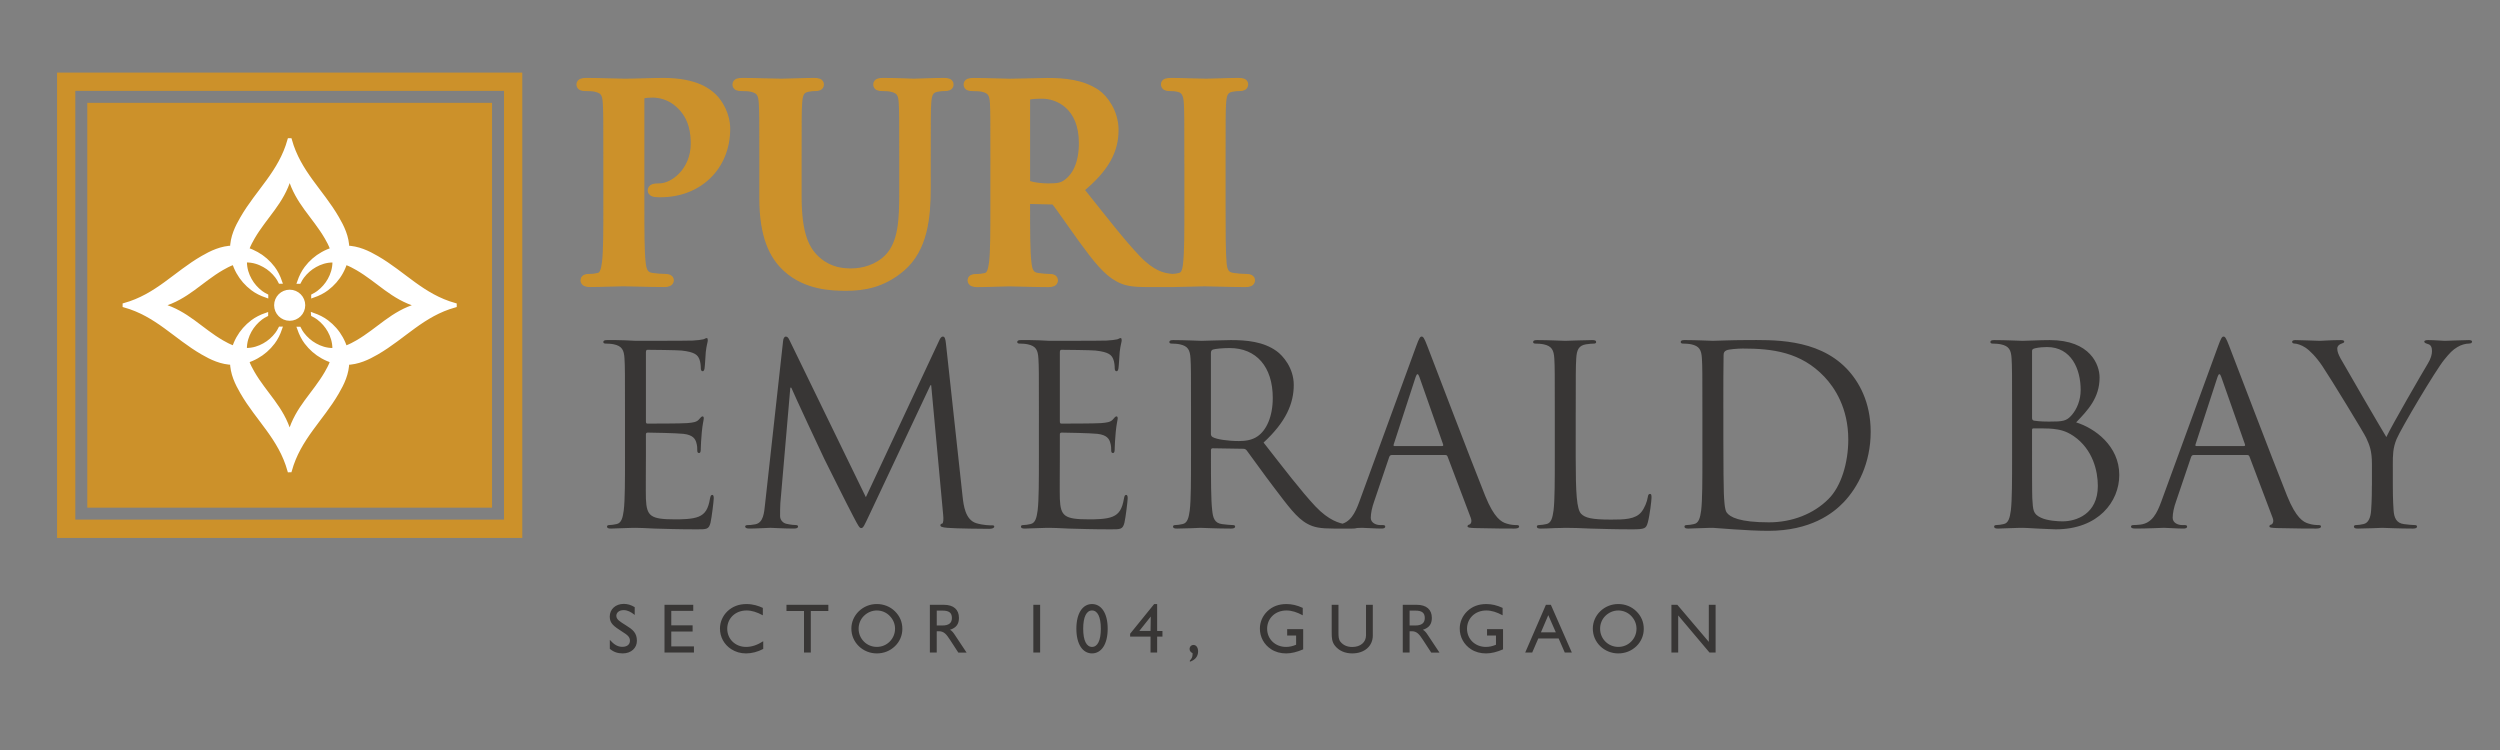 <?xml version="1.0" encoding="utf-8"?>
<!-- Generator: Adobe Illustrator 16.0.0, SVG Export Plug-In . SVG Version: 6.00 Build 0)  -->
<!DOCTYPE svg PUBLIC "-//W3C//DTD SVG 1.1//EN" "http://www.w3.org/Graphics/SVG/1.1/DTD/svg11.dtd">
<svg version="1.1" id="Layer_1" xmlns="http://www.w3.org/2000/svg" xmlns:xlink="http://www.w3.org/1999/xlink" x="0px" y="0px"
	 width="150px" height="45px" viewBox="0 0 150 45" enable-background="new 0 0 150 45" xml:space="preserve">
<rect x="0" y="0" width="150" height="45" fill="#808080" stroke="none"/>
<path fill="#383635" d="M100.285,39.154h0.407v-2.229l1.879,2.229h0.365v-2.866h-0.407v2.224l-1.889-2.224h-0.355V39.154z
	 M96.006,37.723c0-0.294,0.112-0.57,0.318-0.772c0.21-0.204,0.482-0.322,0.772-0.322c0.293,0,0.565,0.113,0.771,0.322
	c0.21,0.215,0.323,0.479,0.323,0.772s-0.113,0.566-0.319,0.772c-0.21,0.209-0.478,0.319-0.775,0.319c-0.29,0-0.57-0.114-0.772-0.319
	C96.118,38.289,96.006,38.017,96.006,37.723z M95.569,37.711c0,0.407,0.154,0.775,0.448,1.062c0.285,0.276,0.672,0.432,1.079,0.432
	c0.415,0,0.789-0.147,1.087-0.432c0.289-0.277,0.443-0.65,0.443-1.037c0-0.415-0.15-0.771-0.449-1.062
	c-0.284-0.28-0.671-0.432-1.081-0.432c-0.407,0-0.785,0.151-1.079,0.432C95.732,36.95,95.569,37.324,95.569,37.711z M92.456,37.941
	l0.441-1.032l0.453,1.032H92.456z M91.512,39.154h0.42l0.365-0.845h1.222l0.368,0.845h0.424l-1.259-2.866h-0.298L91.512,39.154z
	 M90.182,37.748h-0.96v0.382h0.536v0.554c-0.209,0.089-0.403,0.131-0.601,0.131c-0.661,0-1.136-0.479-1.136-1.092
	c0-0.611,0.475-1.095,1.157-1.095c0.314,0,0.629,0.101,0.979,0.29v-0.445c-0.337-0.156-0.655-0.23-0.974-0.23
	c-0.467,0-0.844,0.139-1.15,0.432c-0.285,0.273-0.449,0.65-0.449,1.037c0,0.511,0.249,0.964,0.676,1.242
	c0.256,0.167,0.563,0.251,0.902,0.251c0.315,0,0.651-0.084,1.02-0.244V37.748z M84.166,39.154h0.41v-1.28h0.122
	c0.322,0,0.461,0.188,0.684,0.528l0.491,0.752h0.495l-0.697-1.049c-0.092-0.139-0.172-0.253-0.298-0.319
	c0.374-0.118,0.538-0.34,0.538-0.713c0-0.495-0.32-0.785-0.906-0.785h-0.839V39.154z M84.576,37.53v-0.894h0.341
	c0.385,0,0.57,0.121,0.57,0.445c0,0.301-0.188,0.448-0.57,0.448H84.576z M79.902,36.288v1.661c0,0.315,0.009,0.563,0.201,0.802
	c0.24,0.294,0.592,0.453,1.032,0.453c0.738,0,1.233-0.441,1.233-1.074v-1.842h-0.407v1.83c0,0.415-0.327,0.7-0.826,0.7
	c-0.298,0-0.528-0.101-0.696-0.298c-0.127-0.147-0.131-0.332-0.131-0.588v-1.645H79.902z M78.191,37.748H77.23v0.382h0.537v0.554
	c-0.211,0.089-0.404,0.131-0.602,0.131c-0.663,0-1.137-0.479-1.137-1.092c0-0.611,0.474-1.095,1.158-1.095
	c0.314,0,0.629,0.101,0.979,0.29v-0.445c-0.336-0.156-0.656-0.23-0.975-0.23c-0.465,0-0.842,0.139-1.148,0.432
	c-0.286,0.273-0.449,0.65-0.449,1.037c0,0.511,0.247,0.964,0.676,1.242c0.255,0.167,0.561,0.251,0.901,0.251
	c0.313,0,0.65-0.084,1.021-0.244V37.748z M71.555,39.191v0.055c0,0.163-0.055,0.29-0.164,0.382l0.003,0.075
	c0.315-0.104,0.492-0.323,0.492-0.617c0-0.243-0.118-0.389-0.277-0.389c-0.13,0-0.234,0.104-0.234,0.242
	C71.375,39.049,71.432,39.128,71.555,39.191z M69.032,39.154h0.396v-0.957h0.319v-0.339h-0.319v-1.616h-0.177l-1.444,1.782v0.173
	h1.225V39.154z M69.032,37.858h-0.675l0.688-0.865L69.032,37.858z M64.992,37.723c0-0.721,0.203-1.095,0.529-1.095
	c0.328,0,0.529,0.374,0.529,1.095c0,0.723-0.202,1.092-0.529,1.092C65.195,38.814,64.992,38.445,64.992,37.723z M64.582,37.723
	c0,0.948,0.39,1.481,0.939,1.481c0.55,0,0.94-0.533,0.94-1.481s-0.39-1.48-0.94-1.48C64.972,36.242,64.582,36.774,64.582,37.723z
	 M62,39.154h0.408v-2.866H62V39.154z M55.792,39.154h0.412v-1.28h0.121c0.323,0,0.462,0.188,0.684,0.528l0.49,0.752h0.495
	l-0.696-1.049c-0.093-0.139-0.172-0.253-0.298-0.319c0.373-0.118,0.537-0.34,0.537-0.713c0-0.495-0.318-0.785-0.905-0.785h-0.84
	V39.154z M56.205,37.53v-0.894h0.339c0.386,0,0.571,0.121,0.571,0.445c0,0.301-0.188,0.448-0.571,0.448H56.205z M51.517,37.723
	c0-0.294,0.113-0.57,0.32-0.772c0.209-0.204,0.481-0.322,0.771-0.322c0.295,0,0.567,0.113,0.771,0.322
	c0.21,0.215,0.324,0.479,0.324,0.772s-0.114,0.566-0.32,0.772c-0.209,0.209-0.477,0.319-0.776,0.319c-0.29,0-0.57-0.114-0.771-0.319
	C51.63,38.289,51.517,38.017,51.517,37.723z M51.082,37.711c0,0.407,0.155,0.775,0.449,1.062c0.285,0.276,0.671,0.432,1.078,0.432
	c0.415,0,0.789-0.147,1.087-0.432c0.29-0.277,0.445-0.65,0.445-1.037c0-0.415-0.151-0.771-0.449-1.062
	c-0.285-0.28-0.671-0.432-1.083-0.432c-0.407,0-0.784,0.151-1.078,0.432C51.245,36.95,51.082,37.324,51.082,37.711z M48.24,39.154
	h0.408v-2.493h1.053v-0.373h-2.513v0.373h1.052V39.154z M45.794,38.474c-0.351,0.227-0.691,0.341-1.028,0.341
	c-0.658,0-1.132-0.479-1.132-1.092c0-0.611,0.475-1.095,1.159-1.095c0.313,0,0.628,0.101,0.977,0.29v-0.445
	c-0.264-0.121-0.583-0.23-0.977-0.23c-0.462,0-0.839,0.144-1.146,0.432c-0.285,0.273-0.449,0.65-0.449,1.037
	c0,0.508,0.247,0.96,0.675,1.237c0.26,0.168,0.558,0.256,0.889,0.256c0.343,0,0.697-0.092,1.032-0.269V38.474z M39.87,39.154h1.767
	v-0.369h-1.36v-0.895h1.28v-0.37h-1.28v-0.867h1.318v-0.365H39.87V39.154z M36.59,38.931c0.234,0.194,0.474,0.273,0.776,0.273
	c0.507,0,0.848-0.327,0.848-0.754c0-0.483-0.249-0.677-0.668-0.937c-0.348-0.219-0.566-0.341-0.566-0.566
	c0-0.192,0.171-0.34,0.436-0.34c0.227,0,0.432,0.1,0.667,0.289v-0.466c-0.214-0.131-0.429-0.197-0.651-0.197
	c-0.507,0-0.847,0.328-0.847,0.764c0,0.411,0.251,0.583,0.734,0.894c0.311,0.198,0.478,0.311,0.478,0.55
	c0,0.227-0.172,0.369-0.458,0.369c-0.281,0-0.503-0.139-0.75-0.419V38.931z"/>
<path fill="#383635" d="M142.313,29.127c0,0.239,0,0.868-0.046,1.495c-0.029,0.435-0.163,0.765-0.463,0.823
	c-0.134,0.03-0.314,0.06-0.448,0.06c-0.09,0-0.121,0.045-0.121,0.09c0,0.09,0.076,0.12,0.24,0.12c0.448,0,1.392-0.045,1.465-0.045
	c0.076,0,1.019,0.045,1.841,0.045c0.165,0,0.24-0.045,0.24-0.12c0-0.045-0.029-0.09-0.121-0.09c-0.134,0-0.463-0.029-0.672-0.06
	c-0.448-0.059-0.584-0.389-0.613-0.823c-0.046-0.627-0.046-1.256-0.046-1.495V27.84c0-0.493,0-0.957,0.226-1.495
	c0.269-0.644,2.363-4.16,2.856-4.758c0.329-0.404,0.494-0.584,0.793-0.763c0.239-0.149,0.524-0.209,0.688-0.209
	c0.119,0,0.194-0.045,0.194-0.121c0-0.06-0.09-0.089-0.194-0.089c-0.285,0-1.361,0.045-1.451,0.045
	c-0.119,0-0.599-0.045-0.987-0.045c-0.149,0-0.239,0.03-0.239,0.089c0,0.075,0.09,0.105,0.224,0.15
	c0.181,0.045,0.24,0.209,0.24,0.419c0,0.193-0.06,0.448-0.254,0.762c-0.301,0.494-2.199,3.77-2.484,4.399
	c-0.27-0.434-2.513-4.294-2.753-4.728c-0.12-0.225-0.193-0.403-0.193-0.583c0-0.12,0.073-0.209,0.193-0.269
	c0.135-0.06,0.225-0.075,0.225-0.135c0-0.06-0.029-0.104-0.195-0.104c-0.582,0-1.15,0.045-1.255,0.045
	c-0.076,0-1.197-0.045-1.481-0.045c-0.135,0-0.195,0.045-0.195,0.104c0,0.075,0.076,0.105,0.149,0.105
	c0.135,0,0.42,0.089,0.644,0.239c0.27,0.18,0.645,0.553,1.019,1.107c0.523,0.778,2.527,4.069,2.632,4.309
	c0.195,0.434,0.345,0.763,0.345,1.57V29.127z M131.78,26.763c-0.046,0-0.074-0.03-0.046-0.104l1.317-4.04
	c0.075-0.224,0.149-0.224,0.225,0l1.421,4.04c0.016,0.06,0.016,0.104-0.06,0.104H131.78z M129.687,30.068
	c-0.271,0.748-0.569,1.318-1.258,1.407c-0.119,0.015-0.328,0.029-0.434,0.029c-0.075,0-0.135,0.03-0.135,0.09
	c0,0.09,0.09,0.12,0.284,0.12c0.704,0,1.526-0.045,1.691-0.045c0.164,0,0.808,0.045,1.166,0.045c0.135,0,0.225-0.03,0.225-0.12
	c0-0.06-0.045-0.09-0.149-0.09h-0.148c-0.256,0-0.569-0.135-0.569-0.434c0-0.269,0.073-0.628,0.209-1.003l0.897-2.648
	c0.029-0.073,0.075-0.118,0.149-0.118h3.217c0.074,0,0.104,0.029,0.135,0.089l1.392,3.681c0.089,0.239,0,0.374-0.091,0.404
	c-0.06,0.015-0.104,0.044-0.104,0.105c0,0.089,0.163,0.089,0.447,0.104c1.034,0.03,2.125,0.03,2.351,0.03
	c0.163,0,0.298-0.03,0.298-0.12c0-0.075-0.059-0.09-0.148-0.09c-0.149,0-0.375-0.015-0.599-0.089
	c-0.314-0.09-0.748-0.331-1.286-1.661c-0.913-2.273-3.262-8.453-3.486-9.021c-0.18-0.464-0.239-0.539-0.328-0.539
	c-0.092,0-0.151,0.09-0.331,0.583L129.687,30.068z M121.922,25.806c0-0.075,0.029-0.104,0.09-0.104c0.225,0,0.972,0,1.166,0.029
	c0.36,0.044,0.733,0.091,1.242,0.435c1.151,0.792,1.45,2.095,1.45,2.99c0,1.691-1.301,2.125-2.109,2.125
	c-0.269,0-0.911-0.029-1.315-0.224c-0.464-0.225-0.464-0.435-0.509-1.167c-0.015-0.225-0.015-2.08-0.015-3.231V25.806z
	 M121.922,21.063c0-0.09,0.044-0.135,0.18-0.166c0.238-0.059,0.553-0.074,0.718-0.074c1.465,0,2.02,1.331,2.02,2.573
	c0,0.613-0.225,1.152-0.539,1.513c-0.314,0.358-0.523,0.387-1.361,0.387c-0.554,0-0.823-0.045-0.913-0.059
	c-0.074-0.03-0.104-0.06-0.104-0.165V21.063z M120.725,27.376c0,1.437,0,2.619-0.074,3.246c-0.061,0.435-0.136,0.765-0.434,0.823
	c-0.136,0.03-0.314,0.06-0.45,0.06c-0.089,0-0.119,0.045-0.119,0.09c0,0.09,0.075,0.12,0.239,0.12c0.225,0,0.568-0.03,0.868-0.03
	c0.313-0.015,0.568-0.015,0.598-0.015c0.061,0,0.479,0.015,0.914,0.045c0.433,0.015,0.911,0.045,1.076,0.045
	c2.558,0,3.814-1.661,3.814-3.262c0-1.75-1.48-2.813-2.588-3.155c0.703-0.734,1.406-1.468,1.406-2.694
	c0-0.748-0.539-2.244-2.992-2.244c-0.688,0-1.272,0.045-1.631,0.045c-0.074,0-1.017-0.045-1.69-0.045
	c-0.164,0-0.239,0.03-0.239,0.119c0,0.06,0.06,0.091,0.119,0.091c0.136,0,0.39,0.015,0.509,0.044
	c0.494,0.104,0.614,0.343,0.644,0.853c0.03,0.479,0.03,0.897,0.03,3.232V27.376z M103.4,24.503c0-1.151,0-2.677,0.015-3.186
	c0-0.165,0.045-0.239,0.18-0.3c0.12-0.06,0.673-0.104,0.974-0.104c1.778,0,3.484,0.21,4.891,1.69c0.613,0.645,1.437,1.87,1.437,3.77
	c0,1.377-0.419,2.813-1.197,3.576c-0.882,0.883-2.169,1.391-3.56,1.391c-1.766,0-2.349-0.313-2.544-0.597
	c-0.119-0.165-0.149-0.764-0.165-1.138c-0.015-0.284-0.029-1.661-0.029-3.246V24.503z M102.144,27.376c0,1.437,0,2.619-0.074,3.246
	c-0.061,0.435-0.135,0.765-0.435,0.823c-0.134,0.03-0.313,0.06-0.448,0.06c-0.09,0-0.119,0.045-0.119,0.09
	c0,0.09,0.074,0.12,0.239,0.12c0.225,0,0.568-0.03,0.867-0.03c0.314-0.015,0.568-0.015,0.6-0.015c0.073,0,0.582,0.045,1.241,0.09
	c0.643,0.044,1.436,0.09,2.079,0.09c2.543,0,3.89-1.047,4.533-1.722c0.838-0.881,1.614-2.333,1.614-4.218
	c0-1.78-0.702-3.022-1.45-3.8c-1.78-1.84-4.518-1.706-5.999-1.706c-0.898,0-1.84,0.045-2.019,0.045
	c-0.076,0-1.019-0.045-1.691-0.045c-0.165,0-0.239,0.03-0.239,0.119c0,0.06,0.06,0.091,0.119,0.091c0.135,0,0.389,0.015,0.508,0.044
	c0.495,0.104,0.615,0.343,0.645,0.853c0.029,0.479,0.029,0.897,0.029,3.232V27.376z M94.544,24.744c0-2.335,0-2.753,0.03-3.232
	c0.03-0.524,0.149-0.778,0.583-0.853c0.18-0.03,0.389-0.044,0.494-0.044c0.06,0,0.119-0.031,0.119-0.091
	c0-0.089-0.074-0.119-0.239-0.119c-0.448,0-1.54,0.045-1.615,0.045s-1.018-0.045-1.69-0.045c-0.164,0-0.239,0.03-0.239,0.119
	c0,0.06,0.06,0.091,0.118,0.091c0.136,0,0.391,0.015,0.51,0.044c0.493,0.104,0.613,0.343,0.644,0.853
	c0.029,0.479,0.029,0.897,0.029,3.232v2.632c0,1.437,0,2.619-0.074,3.246c-0.062,0.435-0.135,0.765-0.434,0.823
	c-0.136,0.03-0.314,0.06-0.449,0.06c-0.09,0-0.119,0.045-0.119,0.09c0,0.09,0.073,0.12,0.239,0.12c0.224,0,0.553-0.015,0.853-0.03
	c0.299,0,0.553-0.015,0.613-0.015c0.434,0,0.897,0.015,1.526,0.045c0.628,0.015,1.405,0.045,2.482,0.045
	c0.793,0,0.839-0.06,0.942-0.404c0.119-0.434,0.225-1.331,0.225-1.496c0-0.164-0.015-0.225-0.09-0.225
	c-0.09,0-0.119,0.075-0.135,0.195c-0.045,0.284-0.194,0.658-0.389,0.897c-0.358,0.434-1.018,0.449-1.811,0.449
	c-1.167,0-1.556-0.105-1.795-0.345c-0.269-0.27-0.329-1.227-0.329-3.426V24.744z M83.668,26.763c-0.044,0-0.075-0.03-0.044-0.104
	l1.315-4.04c0.075-0.224,0.149-0.224,0.225,0l1.421,4.04c0.016,0.06,0.016,0.104-0.06,0.104H83.668z M81.572,30.068
	c-0.269,0.748-0.567,1.318-1.256,1.407c-0.119,0.015-0.328,0.029-0.434,0.029c-0.074,0-0.135,0.03-0.135,0.09
	c0,0.09,0.09,0.12,0.284,0.12c0.704,0,1.526-0.045,1.691-0.045s0.808,0.045,1.166,0.045c0.135,0,0.226-0.03,0.226-0.12
	c0-0.06-0.046-0.09-0.15-0.09h-0.149c-0.254,0-0.569-0.135-0.569-0.434c0-0.269,0.075-0.628,0.21-1.003l0.897-2.648
	c0.03-0.073,0.075-0.118,0.149-0.118h3.217c0.074,0,0.104,0.029,0.134,0.089l1.393,3.681c0.09,0.239,0,0.374-0.091,0.404
	c-0.06,0.015-0.104,0.044-0.104,0.105c0,0.089,0.165,0.089,0.448,0.104c1.032,0.03,2.125,0.03,2.35,0.03
	c0.165,0,0.298-0.03,0.298-0.12c0-0.075-0.06-0.09-0.148-0.09c-0.149,0-0.374-0.015-0.6-0.089c-0.313-0.09-0.748-0.331-1.286-1.661
	c-0.912-2.273-3.261-8.453-3.485-9.021c-0.18-0.464-0.239-0.539-0.329-0.539c-0.091,0-0.15,0.09-0.33,0.583L81.572,30.068z
	 M72.657,21.153c0-0.089,0.044-0.15,0.119-0.18c0.149-0.045,0.554-0.09,1.002-0.09c1.601,0,2.588,1.122,2.588,2.992
	c0,1.138-0.389,1.946-0.913,2.304c-0.343,0.24-0.763,0.284-1.122,0.284c-0.659,0-1.347-0.104-1.571-0.238
	c-0.075-0.046-0.105-0.105-0.105-0.18V21.153z M71.46,27.376c0,1.437,0,2.619-0.075,3.246c-0.06,0.435-0.135,0.765-0.434,0.823
	c-0.135,0.03-0.314,0.06-0.449,0.06c-0.09,0-0.12,0.045-0.12,0.09c0,0.09,0.076,0.12,0.241,0.12c0.448,0,1.391-0.045,1.405-0.045
	c0.075,0,1.018,0.045,1.841,0.045c0.165,0,0.239-0.045,0.239-0.12c0-0.045-0.03-0.09-0.12-0.09c-0.135,0-0.464-0.029-0.673-0.06
	c-0.449-0.059-0.539-0.389-0.583-0.823c-0.075-0.627-0.075-1.81-0.075-3.246v-0.359c0-0.074,0.03-0.12,0.105-0.12l1.839,0.03
	c0.09,0,0.135,0.03,0.195,0.09c0.298,0.39,1.001,1.393,1.631,2.215c0.853,1.122,1.376,1.854,2.02,2.199
	c0.389,0.21,0.762,0.284,1.6,0.284h1.063c0.27,0,0.359-0.03,0.359-0.12c0-0.045-0.06-0.09-0.135-0.09c-0.09,0-0.299,0-0.583-0.045
	c-0.375-0.06-1.018-0.224-1.826-1.077c-0.867-0.927-1.884-2.259-3.111-3.83c1.347-1.241,1.811-2.348,1.811-3.455
	c0-1.032-0.658-1.765-1.032-2.034c-0.793-0.569-1.795-0.659-2.738-0.659c-0.464,0-1.601,0.045-1.766,0.045
	c-0.074,0-1.017-0.045-1.69-0.045c-0.165,0-0.239,0.03-0.239,0.119c0,0.06,0.06,0.091,0.12,0.091c0.134,0,0.388,0.015,0.508,0.044
	c0.493,0.104,0.614,0.343,0.643,0.853c0.03,0.479,0.03,0.897,0.03,3.232V27.376z M62.334,27.376c0,1.437,0,2.619-0.075,3.246
	c-0.06,0.435-0.134,0.765-0.434,0.823c-0.134,0.03-0.314,0.06-0.449,0.06c-0.09,0-0.119,0.045-0.119,0.09
	c0,0.09,0.074,0.12,0.24,0.12c0.223,0,0.568-0.03,0.867-0.03c0.314-0.015,0.568-0.015,0.598-0.015c0.225,0,0.583,0.015,1.167,0.045
	c0.582,0.015,1.406,0.045,2.527,0.045c0.584,0,0.704,0,0.809-0.39c0.075-0.313,0.195-1.331,0.195-1.45c0-0.105,0-0.225-0.091-0.225
	c-0.074,0-0.104,0.06-0.133,0.225c-0.105,0.613-0.285,0.912-0.673,1.076c-0.389,0.165-1.047,0.165-1.437,0.165
	c-1.467,0-1.691-0.194-1.735-1.228c-0.015-0.313,0-2.048,0-2.558V26.06c0-0.061,0.029-0.104,0.104-0.104
	c0.255,0,1.735,0.03,2.14,0.074c0.583,0.061,0.718,0.315,0.777,0.523c0.061,0.195,0.061,0.344,0.061,0.493
	c0,0.076,0.03,0.136,0.104,0.136c0.105,0,0.105-0.165,0.105-0.285c0-0.104,0.029-0.657,0.06-0.957
	c0.044-0.493,0.12-0.748,0.12-0.837c0-0.09-0.03-0.12-0.076-0.12c-0.059,0-0.119,0.075-0.223,0.195
	c-0.136,0.149-0.345,0.179-0.704,0.209c-0.344,0.029-2.185,0.029-2.379,0.029c-0.074,0-0.089-0.044-0.089-0.148v-4.13
	c0-0.104,0.029-0.15,0.089-0.15c0.165,0,1.795,0.015,2.05,0.045c0.809,0.09,0.958,0.269,1.062,0.509
	c0.075,0.179,0.09,0.434,0.09,0.538c0,0.12,0.029,0.195,0.119,0.195c0.061,0,0.09-0.091,0.105-0.165
	c0.029-0.18,0.06-0.838,0.075-0.987c0.046-0.419,0.12-0.599,0.12-0.704c0-0.074-0.014-0.135-0.06-0.135
	c-0.075,0-0.135,0.061-0.209,0.076c-0.12,0.029-0.359,0.059-0.644,0.074c-0.343,0.015-3.32,0.015-3.425,0.015l-0.612-0.03
	c-0.33-0.015-0.734-0.015-1.078-0.015c-0.165,0-0.241,0.03-0.241,0.119c0,0.06,0.061,0.091,0.121,0.091
	c0.134,0,0.389,0.015,0.508,0.044c0.494,0.104,0.614,0.343,0.643,0.853c0.03,0.479,0.03,0.897,0.03,3.232V27.376z M56.755,20.6
	c-0.03-0.284-0.076-0.405-0.18-0.405c-0.105,0-0.165,0.105-0.225,0.24l-4.398,9.396l-4.578-9.411
	c-0.075-0.164-0.135-0.225-0.225-0.225S47,20.3,46.985,20.464l-1.078,9.754c-0.06,0.568-0.104,1.151-0.597,1.241
	c-0.225,0.045-0.331,0.045-0.45,0.045c-0.075,0-0.15,0.03-0.15,0.076c0,0.104,0.105,0.134,0.255,0.134
	c0.403,0,1.122-0.045,1.256-0.045c0.12,0,0.838,0.045,1.392,0.045c0.179,0,0.269-0.03,0.269-0.134c0-0.046-0.06-0.076-0.119-0.076
	c-0.09,0-0.314-0.015-0.569-0.074c-0.224-0.044-0.389-0.239-0.389-0.464c0-0.255,0-0.523,0.015-0.763l0.599-6.941h0.06
	c0.165,0.403,1.84,3.993,1.975,4.263c0.076,0.149,1.361,2.738,1.75,3.471c0.284,0.539,0.36,0.688,0.464,0.688
	c0.134,0,0.179-0.135,0.493-0.792l3.665-7.779h0.046l0.717,7.764c0.03,0.269,0.015,0.523-0.06,0.539
	c-0.075,0.015-0.105,0.044-0.105,0.104c0,0.075,0.076,0.121,0.419,0.15c0.554,0.045,2.17,0.06,2.499,0.06
	c0.18,0,0.314-0.045,0.314-0.135c0-0.06-0.045-0.075-0.119-0.075c-0.15,0-0.539,0-0.973-0.133c-0.643-0.21-0.748-1.049-0.808-1.587
	L56.755,20.6z M37.5,27.376c0,1.437,0,2.619-0.075,3.246c-0.06,0.435-0.135,0.765-0.434,0.823c-0.136,0.03-0.314,0.06-0.449,0.06
	c-0.09,0-0.121,0.045-0.121,0.09c0,0.09,0.075,0.12,0.24,0.12c0.224,0,0.569-0.03,0.867-0.03c0.314-0.015,0.569-0.015,0.598-0.015
	c0.225,0,0.584,0.015,1.167,0.045c0.583,0.015,1.406,0.045,2.528,0.045c0.584,0,0.704,0,0.809-0.39
	c0.074-0.313,0.194-1.331,0.194-1.45c0-0.105,0-0.225-0.089-0.225c-0.075,0-0.105,0.06-0.136,0.225
	c-0.104,0.613-0.284,0.912-0.673,1.076c-0.389,0.165-1.047,0.165-1.436,0.165c-1.467,0-1.69-0.194-1.735-1.228
	c-0.015-0.313,0-2.048,0-2.558V26.06c0-0.061,0.03-0.104,0.105-0.104c0.254,0,1.735,0.03,2.139,0.074
	c0.584,0.061,0.719,0.315,0.779,0.523c0.059,0.195,0.059,0.344,0.059,0.493c0,0.076,0.03,0.136,0.105,0.136
	c0.105,0,0.105-0.165,0.105-0.285c0-0.104,0.029-0.657,0.06-0.957c0.044-0.493,0.119-0.748,0.119-0.837c0-0.09-0.03-0.12-0.075-0.12
	c-0.06,0-0.119,0.075-0.225,0.195c-0.134,0.149-0.343,0.179-0.703,0.209c-0.344,0.029-2.185,0.029-2.378,0.029
	c-0.075,0-0.09-0.044-0.09-0.148v-4.13c0-0.104,0.03-0.15,0.09-0.15c0.165,0,1.795,0.015,2.05,0.045
	c0.808,0.09,0.957,0.269,1.063,0.509c0.075,0.179,0.09,0.434,0.09,0.538c0,0.12,0.029,0.195,0.12,0.195
	c0.059,0,0.089-0.091,0.104-0.165c0.029-0.18,0.059-0.838,0.074-0.987c0.046-0.419,0.121-0.599,0.121-0.704
	c0-0.074-0.015-0.135-0.06-0.135c-0.076,0-0.135,0.061-0.21,0.076c-0.119,0.029-0.359,0.059-0.643,0.074
	c-0.345,0.015-3.321,0.015-3.427,0.015l-0.612-0.03c-0.33-0.015-0.733-0.015-1.078-0.015c-0.165,0-0.239,0.03-0.239,0.119
	c0,0.06,0.061,0.091,0.12,0.091c0.134,0,0.389,0.015,0.508,0.044c0.493,0.104,0.614,0.343,0.643,0.853
	c0.03,0.479,0.03,0.897,0.03,3.232V27.376z"/>
<path fill="#CC912A" d="M30.491,5.2H4.269v26.228h26.222V5.2z M3.971,4.605h27.116c-0.003,9.139-0.003,18.279,0,27.419H3.674V4.605
	H3.971z"/>
<path fill="none" stroke="#CC912A" stroke-width="0.5" stroke-miterlimit="2.613" d="M30.491,5.2H4.269v26.228h26.222V5.2z
	 M3.971,4.605h27.116c-0.003,9.139-0.003,18.279,0,27.419H3.674V4.605H3.971z"/>
<path fill-rule="evenodd" clip-rule="evenodd" fill="#CC912A" d="M71.31,9.549c0-2.424,0-2.871-0.031-3.38
	c-0.029-0.541-0.194-0.813-0.542-0.895c-0.176-0.049-0.383-0.061-0.576-0.061c-0.159,0-0.255-0.031-0.255-0.162
	c0-0.093,0.128-0.126,0.384-0.126c0.607,0,1.61,0.046,2.075,0.046c0.398,0,1.335-0.046,1.941-0.046c0.207,0,0.336,0.033,0.336,0.126
	c0,0.131-0.095,0.162-0.252,0.162c-0.162,0-0.288,0.012-0.48,0.045c-0.431,0.08-0.56,0.348-0.592,0.911
	c-0.033,0.508-0.033,0.957-0.033,3.38v2.801c0,1.545,0,2.81,0.065,3.491c0.049,0.431,0.161,0.72,0.636,0.784
	c0.225,0.035,0.575,0.063,0.814,0.063c0.177,0,0.253,0.047,0.253,0.128c0.001,0.113-0.123,0.159-0.3,0.159
	c-1.053-0.001-2.06-0.045-2.486-0.045c-0.346,0-1.252,0.04-1.889,0.044c-0.013,0-0.026,0.001-0.04,0.001l-0.079-0.001h-1.432
	c-0.896,0-1.295-0.078-1.708-0.305c-0.684-0.359-1.291-1.114-2.181-2.338c-0.639-0.879-1.375-1.961-1.58-2.203
	c-0.08-0.095-0.18-0.111-0.284-0.111l-1.39-0.031c-0.079,0-0.129,0.031-0.129,0.13v0.222c0,1.486,0,2.742,0.081,3.411
	c0.049,0.463,0.141,0.814,0.62,0.878c0.239,0.035,0.589,0.063,0.785,0.063c0.122,0,0.188,0.047,0.188,0.128
	c0,0.113-0.11,0.159-0.317,0.159c-0.925-0.001-2.106-0.045-2.343-0.045c-0.303,0-1.308,0.045-1.948,0.045
	c-0.206-0.001-0.316-0.045-0.316-0.159c0-0.081,0.064-0.128,0.253-0.128c0.242,0,0.432-0.028,0.576-0.063
	c0.318-0.064,0.398-0.415,0.461-0.878c0.078-0.668,0.077-1.925,0.077-3.397l0.001-2.801c0-2.424-0.001-2.871-0.027-3.38
	c-0.033-0.541-0.164-0.797-0.689-0.911c-0.123-0.034-0.398-0.045-0.62-0.045c-0.175,0-0.271-0.031-0.271-0.144
	c0-0.111,0.112-0.144,0.35-0.144c0.847,0,1.849,0.046,2.186,0.046c0.543,0,1.754-0.046,2.245-0.046c1.006,0,2.074,0.095,2.937,0.681
	c0.444,0.304,1.079,1.122,1.079,2.185c0.001,1.183-0.492,2.264-2.105,3.573c1.424,1.784,2.521,3.206,3.464,4.191
	c0.893,0.928,1.544,1.04,1.781,1.083c0.131,0.022,0.242,0.039,0.344,0.045c0.169-0.009,0.31-0.031,0.424-0.059
	c0.316-0.064,0.414-0.333,0.462-0.799c0.08-0.667,0.08-1.931,0.08-3.477V9.549z M45.809,9.549c0-2.424-0.001-2.871-0.033-3.38
	c-0.033-0.541-0.16-0.797-0.686-0.911c-0.125-0.034-0.398-0.045-0.621-0.045c-0.173,0-0.271-0.031-0.271-0.144
	c0-0.111,0.111-0.144,0.348-0.144c0.847,0,1.851,0.046,2.333,0.046c0.377,0,1.381-0.046,1.954-0.046
	c0.242,0,0.352,0.033,0.352,0.144c0,0.113-0.094,0.144-0.253,0.144c-0.177,0-0.271,0.012-0.462,0.045
	c-0.43,0.08-0.557,0.348-0.591,0.911c-0.032,0.508-0.032,0.957-0.032,3.38v2.231c0,2.309,0.464,3.279,1.244,3.924
	c0.718,0.587,1.45,0.651,1.991,0.651c0.703-0.001,1.562-0.225,2.202-0.859c0.875-0.882,0.92-2.317,0.92-3.957v-1.99
	c0-2.424,0-2.871-0.03-3.38c-0.027-0.541-0.16-0.797-0.685-0.911c-0.125-0.034-0.399-0.045-0.573-0.045
	c-0.176,0-0.272-0.031-0.272-0.144c0-0.111,0.115-0.144,0.336-0.144c0.814,0,1.818,0.046,1.834,0.046
	c0.19,0,1.195-0.046,1.818-0.046c0.221,0,0.332,0.033,0.332,0.144c0.001,0.113-0.097,0.144-0.286,0.144
	c-0.176,0-0.268,0.012-0.461,0.045c-0.431,0.08-0.558,0.348-0.592,0.911c-0.03,0.508-0.031,0.957-0.031,3.38l0.001,1.705
	c0,1.768-0.174,3.649-1.516,4.797c-1.129,0.967-2.277,1.148-3.315,1.148c-0.844-0.001-2.374-0.048-3.537-1.102
	c-0.815-0.733-1.419-1.91-1.419-4.224L45.809,9.549z M36.45,9.549c0-2.424,0-2.871-0.033-3.38c-0.03-0.541-0.156-0.797-0.684-0.911
	c-0.125-0.034-0.396-0.045-0.623-0.045c-0.171,0-0.273-0.031-0.273-0.144c0-0.111,0.116-0.144,0.354-0.144
	c0.845,0,1.851,0.046,2.295,0.046c0.655,0,1.579-0.046,2.31-0.046c1.995,0,2.711,0.67,2.968,0.909
	c0.35,0.333,0.798,1.05,0.798,1.896c0,2.263-1.66,3.855-3.926,3.855c-0.077,0-0.251,0-0.331-0.014
	c-0.078-0.018-0.192-0.033-0.192-0.145c0-0.129,0.113-0.173,0.446-0.173c0.892,0,2.135-1.005,2.135-2.631
	c0-0.525-0.044-1.593-0.938-2.39c-0.574-0.528-1.229-0.627-1.597-0.627c-0.239,0-0.476,0.022-0.62,0.065
	c-0.082,0.033-0.127,0.129-0.127,0.305v6.373c0,1.473,0,2.729,0.077,3.416c0.05,0.444,0.143,0.795,0.623,0.859
	c0.226,0.035,0.575,0.063,0.813,0.063c0.173,0,0.257,0.047,0.257,0.128c0,0.113-0.129,0.159-0.307,0.159
	c-1.049-0.001-2.054-0.045-2.469-0.045c-0.365,0-1.371,0.045-2.011,0.045c-0.205-0.001-0.316-0.045-0.316-0.159
	c0-0.081,0.065-0.128,0.257-0.128c0.242,0,0.429-0.028,0.57-0.063c0.321-0.064,0.401-0.415,0.463-0.878
	c0.081-0.668,0.081-1.925,0.081-3.397V9.549z M61.555,10.805c0,0.177,0.033,0.24,0.144,0.29c0.339,0.113,0.815,0.16,1.213,0.16
	c0.636,0,0.843-0.065,1.131-0.273c0.478-0.348,0.94-1.084,0.94-2.392c0.001-2.263-1.498-2.917-2.441-2.917
	c-0.395,0-0.68,0.02-0.843,0.067c-0.11,0.029-0.144,0.096-0.144,0.223V10.805z"/>
<path fill="none" stroke="#CC912A" stroke-width="0.5" stroke-miterlimit="2.613" d="M71.31,9.549c0-2.424,0-2.871-0.031-3.38
	c-0.029-0.541-0.194-0.813-0.542-0.895c-0.176-0.049-0.383-0.061-0.576-0.061c-0.159,0-0.255-0.031-0.255-0.162
	c0-0.093,0.128-0.126,0.384-0.126c0.607,0,1.61,0.046,2.075,0.046c0.398,0,1.335-0.046,1.941-0.046c0.207,0,0.336,0.033,0.336,0.126
	c0,0.131-0.095,0.162-0.252,0.162c-0.162,0-0.288,0.012-0.48,0.045c-0.431,0.08-0.56,0.348-0.592,0.911
	c-0.033,0.508-0.033,0.957-0.033,3.38v2.801c0,1.545,0,2.81,0.065,3.491c0.049,0.431,0.161,0.72,0.636,0.784
	c0.225,0.035,0.575,0.063,0.814,0.063c0.177,0,0.253,0.047,0.253,0.128c0.001,0.113-0.123,0.159-0.3,0.159
	c-1.053-0.001-2.06-0.045-2.486-0.045c-0.346,0-1.252,0.04-1.889,0.044c-0.013,0-0.026,0.001-0.04,0.001l-0.079-0.001h-1.432
	c-0.896,0-1.295-0.078-1.708-0.305c-0.684-0.359-1.291-1.114-2.181-2.338c-0.639-0.879-1.375-1.961-1.58-2.203
	c-0.08-0.095-0.18-0.111-0.284-0.111l-1.39-0.031c-0.079,0-0.129,0.031-0.129,0.13v0.222c0,1.486,0,2.742,0.081,3.411
	c0.049,0.463,0.141,0.814,0.62,0.878c0.239,0.035,0.589,0.063,0.785,0.063c0.122,0,0.188,0.047,0.188,0.128
	c0,0.113-0.11,0.159-0.317,0.159c-0.925-0.001-2.106-0.045-2.343-0.045c-0.303,0-1.308,0.045-1.948,0.045
	c-0.206-0.001-0.316-0.045-0.316-0.159c0-0.081,0.064-0.128,0.253-0.128c0.242,0,0.432-0.028,0.576-0.063
	c0.318-0.064,0.398-0.415,0.461-0.878c0.078-0.668,0.077-1.925,0.077-3.397l0.001-2.801c0-2.424-0.001-2.871-0.027-3.38
	c-0.033-0.541-0.164-0.797-0.689-0.911c-0.123-0.034-0.398-0.045-0.62-0.045c-0.175,0-0.271-0.031-0.271-0.144
	c0-0.111,0.112-0.144,0.35-0.144c0.847,0,1.849,0.046,2.186,0.046c0.543,0,1.754-0.046,2.245-0.046c1.006,0,2.074,0.095,2.937,0.681
	c0.444,0.304,1.079,1.122,1.079,2.185c0.001,1.183-0.492,2.264-2.105,3.573c1.424,1.784,2.521,3.206,3.464,4.191
	c0.893,0.928,1.544,1.04,1.781,1.083c0.131,0.022,0.242,0.039,0.344,0.045c0.169-0.009,0.31-0.031,0.424-0.059
	c0.316-0.064,0.414-0.333,0.462-0.799c0.08-0.667,0.08-1.931,0.08-3.477V9.549z M45.809,9.549c0-2.424-0.001-2.871-0.033-3.38
	c-0.033-0.541-0.16-0.797-0.686-0.911c-0.125-0.034-0.398-0.045-0.621-0.045c-0.173,0-0.271-0.031-0.271-0.144
	c0-0.111,0.111-0.144,0.348-0.144c0.847,0,1.851,0.046,2.333,0.046c0.377,0,1.381-0.046,1.954-0.046
	c0.242,0,0.352,0.033,0.352,0.144c0,0.113-0.094,0.144-0.253,0.144c-0.177,0-0.271,0.012-0.462,0.045
	c-0.43,0.08-0.557,0.348-0.591,0.911c-0.032,0.508-0.032,0.957-0.032,3.38v2.231c0,2.309,0.464,3.279,1.244,3.924
	c0.718,0.587,1.45,0.651,1.991,0.651c0.703-0.001,1.562-0.225,2.202-0.859c0.875-0.882,0.92-2.317,0.92-3.957v-1.99
	c0-2.424,0-2.871-0.03-3.38c-0.027-0.541-0.16-0.797-0.685-0.911c-0.125-0.034-0.399-0.045-0.573-0.045
	c-0.176,0-0.272-0.031-0.272-0.144c0-0.111,0.115-0.144,0.336-0.144c0.814,0,1.818,0.046,1.834,0.046
	c0.19,0,1.195-0.046,1.818-0.046c0.221,0,0.332,0.033,0.332,0.144c0.001,0.113-0.097,0.144-0.286,0.144
	c-0.176,0-0.268,0.012-0.461,0.045c-0.431,0.08-0.558,0.348-0.592,0.911c-0.03,0.508-0.031,0.957-0.031,3.38l0.001,1.705
	c0,1.768-0.174,3.649-1.516,4.797c-1.129,0.967-2.277,1.148-3.315,1.148c-0.844-0.001-2.374-0.048-3.537-1.102
	c-0.815-0.733-1.419-1.91-1.419-4.224L45.809,9.549z M36.45,9.549c0-2.424,0-2.871-0.033-3.38c-0.03-0.541-0.156-0.797-0.684-0.911
	c-0.125-0.034-0.396-0.045-0.623-0.045c-0.171,0-0.273-0.031-0.273-0.144c0-0.111,0.116-0.144,0.354-0.144
	c0.845,0,1.851,0.046,2.295,0.046c0.655,0,1.579-0.046,2.31-0.046c1.995,0,2.711,0.67,2.968,0.909
	c0.35,0.333,0.798,1.05,0.798,1.896c0,2.263-1.66,3.855-3.926,3.855c-0.077,0-0.251,0-0.331-0.014
	c-0.078-0.018-0.192-0.033-0.192-0.145c0-0.129,0.113-0.173,0.446-0.173c0.892,0,2.135-1.005,2.135-2.631
	c0-0.525-0.044-1.593-0.938-2.39c-0.574-0.528-1.229-0.627-1.597-0.627c-0.239,0-0.476,0.022-0.62,0.065
	c-0.082,0.033-0.127,0.129-0.127,0.305v6.373c0,1.473,0,2.729,0.077,3.416c0.05,0.444,0.143,0.795,0.623,0.859
	c0.226,0.035,0.575,0.063,0.813,0.063c0.173,0,0.257,0.047,0.257,0.128c0,0.113-0.129,0.159-0.307,0.159
	c-1.049-0.001-2.054-0.045-2.469-0.045c-0.365,0-1.371,0.045-2.011,0.045c-0.205-0.001-0.316-0.045-0.316-0.159
	c0-0.081,0.065-0.128,0.257-0.128c0.242,0,0.429-0.028,0.57-0.063c0.321-0.064,0.401-0.415,0.463-0.878
	c0.081-0.668,0.081-1.925,0.081-3.397V9.549z M61.555,10.805c0,0.177,0.033,0.24,0.144,0.29c0.339,0.113,0.815,0.16,1.213,0.16
	c0.636,0,0.843-0.065,1.131-0.273c0.478-0.348,0.94-1.084,0.94-2.392c0.001-2.263-1.498-2.917-2.441-2.917
	c-0.395,0-0.68,0.02-0.843,0.067c-0.11,0.029-0.144,0.096-0.144,0.223V10.805z"/>
<rect x="5.488" y="6.42" fill-rule="evenodd" clip-rule="evenodd" fill="#CC912A" width="23.784" height="23.789"/>
<rect x="5.488" y="6.42" fill="none" stroke="#CC912A" stroke-width="0.5" stroke-miterlimit="2.613" width="23.784" height="23.789"/>
<path fill-rule="evenodd" clip-rule="evenodd" fill="#FFFFFF" d="M14,14.845c-0.719,0.007-1.328,0.308-1.854,0.612
	c-1.63,0.943-2.74,2.293-4.678,2.834v0.045c1.938,0.541,3.048,1.892,4.678,2.834c0.526,0.305,1.134,0.604,1.853,0.612
	c0.566,0.006,1.027-0.162,1.408-0.375c0.386-0.214,0.717-0.506,0.985-0.861c0.172-0.228,0.319-0.514,0.429-0.838h-0.011
	c-0.06,0.12-0.126,0.229-0.197,0.324c-0.208,0.274-0.465,0.501-0.764,0.667c-0.296,0.164-0.651,0.295-1.092,0.29
	c-0.557-0.006-1.028-0.237-1.436-0.473c-1.254-0.727-2.112-1.768-3.595-2.192v-0.023c1.484-0.425,2.34-1.465,3.595-2.192
	c0.408-0.235,0.879-0.468,1.436-0.473c0.44-0.006,0.796,0.126,1.092,0.29c0.299,0.165,0.556,0.393,0.764,0.667
	c0.071,0.094,0.137,0.202,0.195,0.32h0.012c-0.11-0.322-0.257-0.607-0.428-0.834c-0.269-0.355-0.6-0.646-0.985-0.86
	C15.025,15.007,14.564,14.837,14,14.845z"/>
<path fill="none" stroke="#FFFFFF" stroke-width="0.222" stroke-miterlimit="2.613" d="M14,14.845
	c-0.719,0.007-1.328,0.308-1.854,0.612c-1.63,0.943-2.74,2.293-4.678,2.834v0.045c1.938,0.541,3.048,1.892,4.678,2.834
	c0.526,0.305,1.134,0.604,1.853,0.612c0.566,0.006,1.027-0.162,1.408-0.375c0.386-0.214,0.717-0.506,0.985-0.861
	c0.172-0.228,0.319-0.514,0.429-0.838h-0.011c-0.06,0.12-0.126,0.229-0.197,0.324c-0.208,0.274-0.465,0.501-0.764,0.667
	c-0.296,0.164-0.651,0.295-1.092,0.29c-0.557-0.006-1.028-0.237-1.436-0.473c-1.254-0.727-2.112-1.768-3.595-2.192v-0.023
	c1.484-0.425,2.34-1.465,3.595-2.192c0.408-0.235,0.879-0.468,1.436-0.473c0.44-0.006,0.796,0.126,1.092,0.29
	c0.299,0.165,0.556,0.393,0.764,0.667c0.071,0.094,0.137,0.202,0.195,0.32h0.012c-0.11-0.322-0.257-0.607-0.428-0.834
	c-0.269-0.355-0.6-0.646-0.985-0.86C15.025,15.007,14.564,14.837,14,14.845z"/>
<path fill-rule="evenodd" clip-rule="evenodd" fill="#FFFFFF" d="M20.761,21.783c0.72-0.008,1.328-0.308,1.853-0.611
	c1.631-0.944,2.74-2.294,4.679-2.835v-0.045c-1.938-0.541-3.048-1.892-4.679-2.834c-0.525-0.305-1.134-0.603-1.853-0.612
	c-0.565-0.006-1.027,0.163-1.408,0.375c-0.384,0.213-0.717,0.506-0.985,0.861c-0.171,0.228-0.319,0.514-0.429,0.836l0.012,0
	c0.06-0.119,0.126-0.227,0.196-0.322c0.209-0.276,0.465-0.502,0.764-0.669c0.296-0.164,0.653-0.295,1.092-0.289
	c0.557,0.005,1.028,0.237,1.436,0.473c1.254,0.726,2.112,1.767,3.595,2.193v0.021c-1.483,0.425-2.34,1.466-3.595,2.192
	c-0.408,0.236-0.879,0.468-1.436,0.475c-0.439,0.004-0.797-0.126-1.092-0.292c-0.299-0.165-0.555-0.392-0.764-0.667
	c-0.07-0.094-0.137-0.201-0.195-0.319l-0.012,0c0.112,0.321,0.257,0.607,0.428,0.833c0.269,0.355,0.601,0.648,0.985,0.861
	C19.735,21.621,20.195,21.79,20.761,21.783z"/>
<path fill="none" stroke="#FFFFFF" stroke-width="0.222" stroke-miterlimit="2.613" d="M20.761,21.783
	c0.72-0.008,1.328-0.308,1.853-0.611c1.631-0.944,2.74-2.294,4.679-2.835v-0.045c-1.938-0.541-3.048-1.892-4.679-2.834
	c-0.525-0.305-1.134-0.603-1.853-0.612c-0.565-0.006-1.027,0.163-1.408,0.375c-0.384,0.213-0.717,0.506-0.985,0.861
	c-0.171,0.228-0.319,0.514-0.429,0.836l0.012,0c0.06-0.119,0.126-0.227,0.196-0.322c0.209-0.276,0.465-0.502,0.764-0.669
	c0.296-0.164,0.653-0.295,1.092-0.289c0.557,0.005,1.028,0.237,1.436,0.473c1.254,0.726,2.112,1.767,3.595,2.193v0.021
	c-1.483,0.425-2.34,1.466-3.595,2.192c-0.408,0.236-0.879,0.468-1.436,0.475c-0.439,0.004-0.797-0.126-1.092-0.292
	c-0.299-0.165-0.555-0.392-0.764-0.667c-0.07-0.094-0.137-0.201-0.195-0.319l-0.012,0c0.112,0.321,0.257,0.607,0.428,0.833
	c0.269,0.355,0.601,0.648,0.985,0.861C19.735,21.621,20.195,21.79,20.761,21.783z"/>
<path fill-rule="evenodd" clip-rule="evenodd" fill="#FFFFFF" d="M17.381,19.136c-0.453,0-0.823-0.369-0.823-0.822
	c0-0.453,0.37-0.822,0.823-0.822c0.452,0,0.82,0.369,0.82,0.822C18.202,18.767,17.833,19.136,17.381,19.136"/>
<circle fill="none" stroke="#FFFFFF" stroke-width="0.222" stroke-miterlimit="2.613" cx="17.381" cy="18.314" r="0.822"/>
<path fill-rule="evenodd" clip-rule="evenodd" fill="#FFFFFF" d="M20.848,14.934c-0.006-0.718-0.307-1.327-0.611-1.852
	c-0.943-1.632-2.293-2.74-2.834-4.68l-0.044,0c-0.541,1.94-1.892,3.049-2.834,4.68c-0.305,0.524-0.604,1.134-0.612,1.852
	c-0.007,0.565,0.163,1.026,0.374,1.409c0.215,0.383,0.507,0.715,0.862,0.984c0.228,0.172,0.515,0.319,0.837,0.43v-0.013
	c-0.118-0.059-0.228-0.124-0.322-0.196c-0.275-0.208-0.503-0.464-0.668-0.763c-0.165-0.297-0.296-0.653-0.291-1.091
	c0.005-0.557,0.238-1.029,0.474-1.437c0.727-1.256,1.767-2.112,2.192-3.595h0.023c0.425,1.483,1.465,2.341,2.192,3.595
	c0.235,0.407,0.467,0.88,0.473,1.437c0.006,0.438-0.125,0.795-0.29,1.091c-0.166,0.299-0.392,0.555-0.668,0.763
	c-0.093,0.071-0.202,0.137-0.318,0.196v0.012c0.322-0.111,0.606-0.256,0.833-0.429c0.355-0.269,0.648-0.6,0.862-0.984
	C20.687,15.959,20.855,15.5,20.848,14.934"/>
<path fill="none" stroke="#FFFFFF" stroke-width="0.222" stroke-miterlimit="2.613" d="M20.848,14.933
	c0-0.718-0.307-1.327-0.611-1.852c-0.943-1.632-2.293-2.74-2.834-4.679l-0.044,0c-0.541,1.94-1.892,3.049-2.835,4.68
	c-0.304,0.524-0.611,1.134-0.611,1.852c0,0.565,0.163,1.026,0.374,1.408c0.215,0.384,0.506,0.716,0.862,0.984
	c0.228,0.173,0.514,0.319,0.837,0.43v-0.012c-0.118-0.059-0.229-0.124-0.323-0.196c-0.274-0.208-0.502-0.465-0.667-0.764
	c-0.165-0.296-0.291-0.653-0.291-1.091c0-0.557,0.238-1.029,0.474-1.437c0.727-1.255,1.767-2.112,2.192-3.594h0.023
	c0.425,1.482,1.465,2.34,2.192,3.594c0.235,0.407,0.473,0.88,0.473,1.437c0,0.438-0.125,0.795-0.29,1.091
	c-0.166,0.299-0.392,0.556-0.668,0.764c-0.094,0.07-0.202,0.137-0.318,0.196v0.012c0.322-0.111,0.606-0.257,0.833-0.429
	c0.355-0.269,0.648-0.599,0.86-0.984C20.687,15.958,20.848,15.499,20.848,14.933z"/>
<path fill-rule="evenodd" clip-rule="evenodd" fill="#FFFFFF" d="M13.911,21.695c0.006,0.718,0.307,1.326,0.611,1.854
	c0.943,1.63,2.292,2.738,2.834,4.678h0.045c0.541-1.939,1.891-3.048,2.834-4.678c0.305-0.527,0.603-1.135,0.61-1.854
	c0.008-0.566-0.162-1.026-0.374-1.408c-0.213-0.386-0.506-0.716-0.86-0.985c-0.228-0.172-0.515-0.319-0.837-0.43v0.011
	c0.118,0.06,0.228,0.126,0.322,0.198c0.276,0.208,0.502,0.466,0.668,0.763c0.165,0.296,0.296,0.653,0.291,1.092
	c-0.005,0.556-0.238,1.029-0.474,1.436c-0.725,1.254-1.767,2.111-2.191,3.595l-0.023-0.001c-0.424-1.483-1.464-2.339-2.192-3.594
	c-0.235-0.407-0.467-0.88-0.474-1.436c-0.005-0.439,0.126-0.796,0.291-1.092c0.166-0.298,0.391-0.554,0.668-0.763
	c0.094-0.071,0.2-0.137,0.318-0.195v-0.013c-0.321,0.111-0.607,0.258-0.833,0.429c-0.355,0.269-0.648,0.6-0.86,0.985
	C14.072,20.668,13.903,21.129,13.911,21.695"/>
<path fill="none" stroke="#FFFFFF" stroke-width="0.222" stroke-miterlimit="2.613" d="M13.911,21.695
	c0,0.717,0.307,1.327,0.611,1.853c0.943,1.631,2.292,2.739,2.834,4.679l0.045-0.001c0.541-1.938,1.891-3.047,2.833-4.678
	c0.306-0.526,0.611-1.136,0.611-1.853c0-0.566-0.162-1.026-0.374-1.408c-0.213-0.386-0.506-0.716-0.86-0.984
	c-0.229-0.173-0.515-0.319-0.838-0.43l0.001,0.011c0.118,0.06,0.228,0.126,0.322,0.197c0.276,0.209,0.502,0.466,0.668,0.764
	c0.165,0.296,0.291,0.653,0.291,1.092c0,0.556-0.238,1.029-0.474,1.436c-0.726,1.255-1.768,2.111-2.191,3.595h-0.023
	c-0.425-1.483-1.465-2.34-2.192-3.595c-0.235-0.407-0.474-0.88-0.474-1.436c0-0.439,0.126-0.796,0.29-1.092
	c0.167-0.298,0.392-0.554,0.667-0.764c0.096-0.07,0.203-0.136,0.32-0.194v-0.013c-0.321,0.111-0.607,0.257-0.833,0.429
	c-0.355,0.268-0.648,0.599-0.862,0.984C14.074,20.667,13.911,21.129,13.911,21.695z"/>
</svg>
